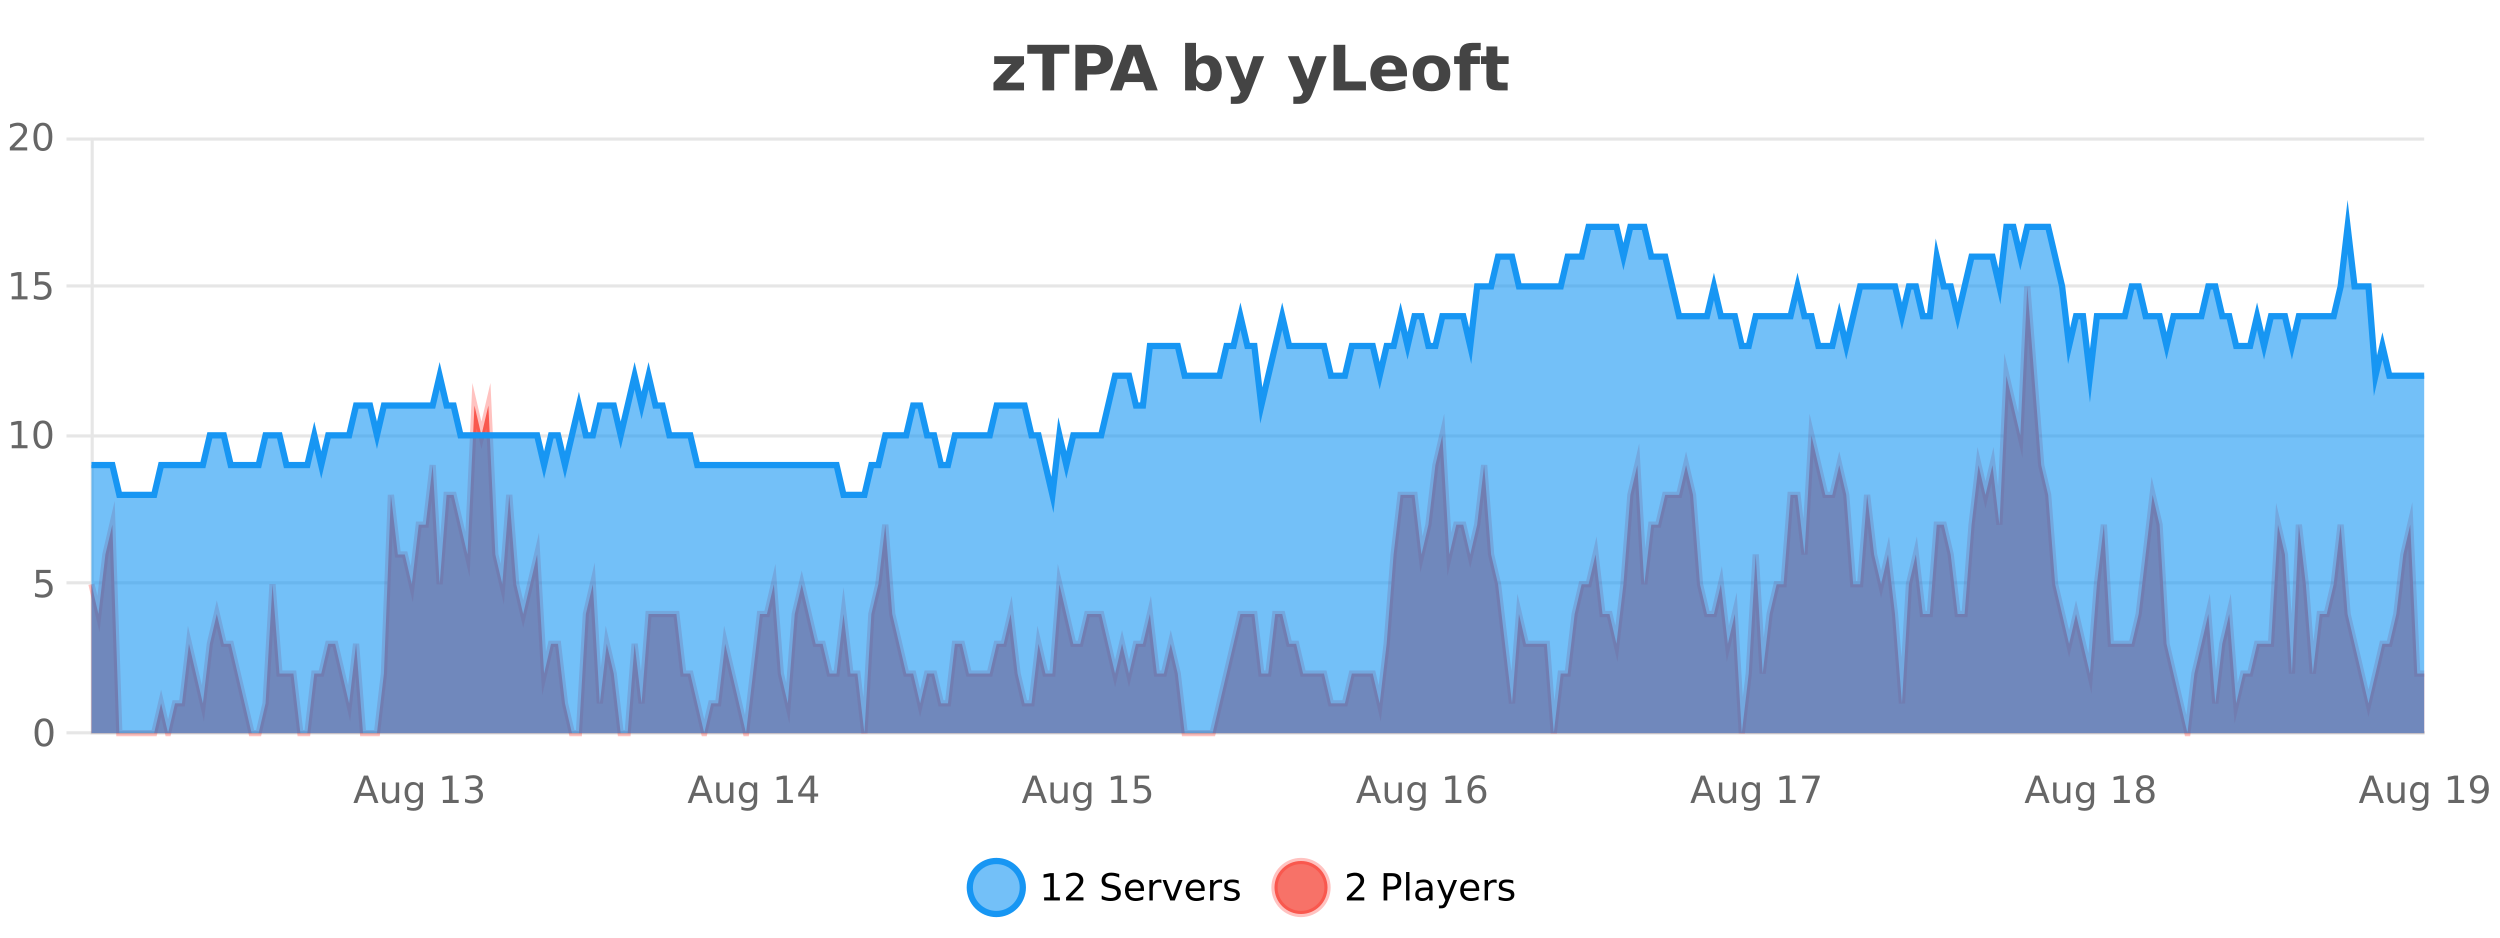 <?xml version="1.0" encoding="UTF-8"?>
<svg xmlns="http://www.w3.org/2000/svg" xmlns:xlink="http://www.w3.org/1999/xlink" width="800pt" height="300pt" viewBox="0 0 800 300" version="1.1">
<defs>
<clipPath id="clip1">
  <path d="M 282 263 L 356 263 L 356 300 L 282 300 Z M 282 263 "/>
</clipPath>
<clipPath id="clip2">
  <path d="M 379 263 L 454 263 L 454 300 L 379 300 Z M 379 263 "/>
</clipPath>
<clipPath id="clip3">
  <path d="M 29.27 91 L 775.742 91 L 775.742 234.602 L 29.27 234.602 Z M 29.27 91 "/>
</clipPath>
<clipPath id="clip4">
  <path d="M 28.27 63 L 776.742 63 L 776.742 235.602 L 28.27 235.602 Z M 28.27 63 "/>
</clipPath>
<clipPath id="clip5">
  <path d="M 29.27 72 L 775.742 72 L 775.742 234.602 L 29.27 234.602 Z M 29.27 72 "/>
</clipPath>
<clipPath id="clip6">
  <path d="M 28.27 44 L 776.742 44 L 776.742 187 L 28.27 187 Z M 28.27 44 "/>
</clipPath>
</defs>
<g id="surface5932246">
<rect x="0" y="0" width="800" height="300" style="fill:rgb(100%,100%,100%);fill-opacity:1;stroke:none;"/>
<path style="fill:none;stroke-width:1;stroke-linecap:butt;stroke-linejoin:miter;stroke:rgb(0%,0%,0%);stroke-opacity:0.098;stroke-miterlimit:10;" d="M 30 234.5 L 775.742 234.5 "/>
<path style="fill:none;stroke-width:1;stroke-linecap:butt;stroke-linejoin:miter;stroke:rgb(0%,0%,0%);stroke-opacity:0.098;stroke-miterlimit:10;" d="M 21.27 234.5 L 29 234.5 "/>
<path style="fill:none;stroke-width:1;stroke-linecap:butt;stroke-linejoin:miter;stroke:rgb(0%,0%,0%);stroke-opacity:0.098;stroke-miterlimit:10;" d="M 30 186.5 L 775.742 186.5 "/>
<path style="fill:none;stroke-width:1;stroke-linecap:butt;stroke-linejoin:miter;stroke:rgb(0%,0%,0%);stroke-opacity:0.098;stroke-miterlimit:10;" d="M 21.27 186.5 L 29 186.5 "/>
<path style="fill:none;stroke-width:1;stroke-linecap:butt;stroke-linejoin:miter;stroke:rgb(0%,0%,0%);stroke-opacity:0.098;stroke-miterlimit:10;" d="M 30 139.5 L 775.742 139.5 "/>
<path style="fill:none;stroke-width:1;stroke-linecap:butt;stroke-linejoin:miter;stroke:rgb(0%,0%,0%);stroke-opacity:0.098;stroke-miterlimit:10;" d="M 21.27 139.5 L 29 139.5 "/>
<path style="fill:none;stroke-width:1;stroke-linecap:butt;stroke-linejoin:miter;stroke:rgb(0%,0%,0%);stroke-opacity:0.098;stroke-miterlimit:10;" d="M 30 91.5 L 775.742 91.5 "/>
<path style="fill:none;stroke-width:1;stroke-linecap:butt;stroke-linejoin:miter;stroke:rgb(0%,0%,0%);stroke-opacity:0.098;stroke-miterlimit:10;" d="M 21.27 91.5 L 29 91.5 "/>
<path style="fill:none;stroke-width:1;stroke-linecap:butt;stroke-linejoin:miter;stroke:rgb(0%,0%,0%);stroke-opacity:0.098;stroke-miterlimit:10;" d="M 30 44.5 L 775.742 44.5 "/>
<path style="fill:none;stroke-width:1;stroke-linecap:butt;stroke-linejoin:miter;stroke:rgb(0%,0%,0%);stroke-opacity:0.098;stroke-miterlimit:10;" d="M 21.27 44.5 L 29 44.5 "/>
<path style=" stroke:none;fill-rule:nonzero;fill:rgb(9.02%,58.824%,95.294%);fill-opacity:0.6;" d="M 327.305 284 C 327.305 288.688 323.508 292.484 318.82 292.484 C 314.133 292.484 310.336 288.688 310.336 284 C 310.336 279.312 314.133 275.516 318.82 275.516 C 323.508 275.516 327.305 279.312 327.305 284 Z M 327.305 284 "/>
<g clip-path="url(#clip1)" clip-rule="nonzero">
<path style="fill:none;stroke-width:2;stroke-linecap:butt;stroke-linejoin:miter;stroke:rgb(9.02%,58.824%,95.294%);stroke-opacity:1;stroke-miterlimit:10;" d="M 327.305 284 C 327.305 288.688 323.508 292.484 318.82 292.484 C 314.133 292.484 310.336 288.688 310.336 284 C 310.336 279.312 314.133 275.516 318.82 275.516 C 323.508 275.516 327.305 279.312 327.305 284 Z M 327.305 284 "/>
</g>
<path style=" stroke:none;fill-rule:nonzero;fill:rgb(0%,0%,0%);fill-opacity:1;" d="M 334.117 287.156 L 336.055 287.156 L 336.055 280.484 L 333.945 280.906 L 333.945 279.828 L 336.039 279.406 L 337.227 279.406 L 337.227 287.156 L 339.164 287.156 L 339.164 288.156 L 334.117 288.156 Z M 342.566 287.156 L 346.707 287.156 L 346.707 288.156 L 341.145 288.156 L 341.145 287.156 C 341.59 286.699 342.199 286.078 342.973 285.297 C 343.754 284.508 344.242 283.996 344.441 283.766 C 344.824 283.352 345.09 282.996 345.238 282.703 C 345.395 282.402 345.473 282.109 345.473 281.828 C 345.473 281.359 345.305 280.98 344.973 280.688 C 344.648 280.398 344.227 280.25 343.707 280.25 C 343.332 280.25 342.934 280.312 342.52 280.438 C 342.113 280.562 341.676 280.762 341.207 281.031 L 341.207 279.828 C 341.684 279.641 342.129 279.5 342.535 279.406 C 342.949 279.305 343.332 279.25 343.676 279.25 C 344.582 279.25 345.305 279.48 345.848 279.938 C 346.387 280.387 346.66 280.992 346.66 281.75 C 346.66 282.105 346.59 282.445 346.457 282.766 C 346.32 283.09 346.074 283.469 345.723 283.906 C 345.617 284.023 345.305 284.352 344.785 284.891 C 344.262 285.434 343.523 286.188 342.566 287.156 Z M 358.141 279.688 L 358.141 280.844 C 357.691 280.637 357.266 280.48 356.859 280.375 C 356.461 280.262 356.082 280.203 355.719 280.203 C 355.07 280.203 354.57 280.328 354.219 280.578 C 353.875 280.828 353.703 281.188 353.703 281.656 C 353.703 282.043 353.816 282.336 354.047 282.531 C 354.273 282.73 354.719 282.887 355.375 283 L 356.078 283.156 C 356.961 283.324 357.613 283.621 358.031 284.047 C 358.457 284.465 358.672 285.027 358.672 285.734 C 358.672 286.59 358.383 287.234 357.812 287.672 C 357.25 288.109 356.414 288.328 355.312 288.328 C 354.906 288.328 354.469 288.281 354 288.188 C 353.531 288.094 353.047 287.953 352.547 287.766 L 352.547 286.547 C 353.023 286.82 353.492 287.023 353.953 287.156 C 354.422 287.293 354.875 287.359 355.312 287.359 C 355.988 287.359 356.508 287.23 356.875 286.969 C 357.25 286.699 357.438 286.32 357.438 285.828 C 357.438 285.402 357.301 285.07 357.031 284.828 C 356.77 284.578 356.336 284.398 355.734 284.281 L 355.016 284.141 C 354.129 283.965 353.488 283.688 353.094 283.312 C 352.707 282.938 352.516 282.418 352.516 281.75 C 352.516 280.969 352.785 280.359 353.328 279.922 C 353.867 279.477 354.617 279.25 355.578 279.25 C 355.992 279.25 356.41 279.289 356.828 279.359 C 357.254 279.434 357.691 279.543 358.141 279.688 Z M 366.086 284.609 L 366.086 285.125 L 361.117 285.125 C 361.168 285.875 361.391 286.445 361.789 286.828 C 362.195 287.215 362.75 287.406 363.461 287.406 C 363.875 287.406 364.277 287.359 364.664 287.266 C 365.059 287.164 365.449 287.008 365.836 286.797 L 365.836 287.828 C 365.438 287.984 365.039 288.105 364.633 288.188 C 364.227 288.281 363.812 288.328 363.398 288.328 C 362.355 288.328 361.527 288.027 360.914 287.422 C 360.297 286.809 359.992 285.98 359.992 284.938 C 359.992 283.867 360.281 283.016 360.867 282.391 C 361.449 281.758 362.23 281.438 363.211 281.438 C 364.094 281.438 364.793 281.727 365.305 282.297 C 365.824 282.859 366.086 283.633 366.086 284.609 Z M 365.008 284.281 C 364.996 283.699 364.828 283.23 364.508 282.875 C 364.184 282.523 363.758 282.344 363.227 282.344 C 362.621 282.344 362.137 282.516 361.773 282.859 C 361.418 283.203 361.215 283.684 361.164 284.297 Z M 371.656 282.594 C 371.531 282.531 371.395 282.484 371.25 282.453 C 371.113 282.414 370.957 282.391 370.781 282.391 C 370.176 282.391 369.707 282.59 369.375 282.984 C 369.051 283.383 368.891 283.953 368.891 284.703 L 368.891 288.156 L 367.812 288.156 L 367.812 281.594 L 368.891 281.594 L 368.891 282.609 C 369.117 282.215 369.414 281.922 369.781 281.734 C 370.145 281.539 370.586 281.438 371.109 281.438 C 371.18 281.438 371.258 281.445 371.344 281.453 C 371.438 281.465 371.535 281.48 371.641 281.5 Z M 372.012 281.594 L 373.152 281.594 L 375.199 287.094 L 377.262 281.594 L 378.402 281.594 L 375.934 288.156 L 374.465 288.156 Z M 385.504 284.609 L 385.504 285.125 L 380.535 285.125 C 380.586 285.875 380.809 286.445 381.207 286.828 C 381.613 287.215 382.168 287.406 382.879 287.406 C 383.293 287.406 383.695 287.359 384.082 287.266 C 384.477 287.164 384.867 287.008 385.254 286.797 L 385.254 287.828 C 384.855 287.984 384.457 288.105 384.051 288.188 C 383.645 288.281 383.23 288.328 382.816 288.328 C 381.773 288.328 380.945 288.027 380.332 287.422 C 379.715 286.809 379.41 285.98 379.41 284.938 C 379.41 283.867 379.699 283.016 380.285 282.391 C 380.867 281.758 381.648 281.438 382.629 281.438 C 383.512 281.438 384.211 281.727 384.723 282.297 C 385.242 282.859 385.504 283.633 385.504 284.609 Z M 384.426 284.281 C 384.414 283.699 384.246 283.23 383.926 282.875 C 383.602 282.523 383.176 282.344 382.645 282.344 C 382.039 282.344 381.555 282.516 381.191 282.859 C 380.836 283.203 380.633 283.684 380.582 284.297 Z M 391.074 282.594 C 390.949 282.531 390.812 282.484 390.668 282.453 C 390.531 282.414 390.375 282.391 390.199 282.391 C 389.594 282.391 389.125 282.59 388.793 282.984 C 388.469 283.383 388.309 283.953 388.309 284.703 L 388.309 288.156 L 387.23 288.156 L 387.23 281.594 L 388.309 281.594 L 388.309 282.609 C 388.535 282.215 388.832 281.922 389.199 281.734 C 389.562 281.539 390.004 281.438 390.527 281.438 C 390.598 281.438 390.676 281.445 390.762 281.453 C 390.855 281.465 390.953 281.48 391.059 281.5 Z M 396.383 281.781 L 396.383 282.812 C 396.078 282.656 395.762 282.543 395.43 282.469 C 395.105 282.387 394.766 282.344 394.414 282.344 C 393.883 282.344 393.48 282.43 393.211 282.594 C 392.938 282.75 392.805 282.996 392.805 283.328 C 392.805 283.578 392.898 283.777 393.086 283.922 C 393.281 284.059 393.672 284.188 394.258 284.312 L 394.617 284.406 C 395.387 284.562 395.934 284.793 396.258 285.094 C 396.578 285.398 396.742 285.812 396.742 286.344 C 396.742 286.961 396.496 287.445 396.008 287.797 C 395.527 288.152 394.867 288.328 394.023 288.328 C 393.668 288.328 393.297 288.289 392.914 288.219 C 392.539 288.156 392.141 288.059 391.727 287.922 L 391.727 286.797 C 392.121 287.008 392.512 287.164 392.898 287.266 C 393.281 287.371 393.668 287.422 394.055 287.422 C 394.555 287.422 394.938 287.34 395.211 287.172 C 395.492 286.996 395.633 286.746 395.633 286.422 C 395.633 286.133 395.531 285.906 395.336 285.75 C 395.137 285.594 394.703 285.445 394.039 285.297 L 393.664 285.219 C 392.996 285.074 392.512 284.855 392.211 284.562 C 391.918 284.273 391.773 283.875 391.773 283.375 C 391.773 282.75 391.992 282.273 392.43 281.938 C 392.867 281.605 393.484 281.438 394.289 281.438 C 394.684 281.438 395.059 281.469 395.414 281.531 C 395.766 281.586 396.09 281.668 396.383 281.781 Z M 328.82 277.016 "/>
<path style=" stroke:none;fill-rule:nonzero;fill:rgb(96.863%,44.706%,40.784%);fill-opacity:1;" d="M 424.809 284 C 424.809 288.688 421.008 292.484 416.32 292.484 C 411.637 292.484 407.836 288.688 407.836 284 C 407.836 279.312 411.637 275.516 416.32 275.516 C 421.008 275.516 424.809 279.312 424.809 284 Z M 424.809 284 "/>
<g clip-path="url(#clip2)" clip-rule="nonzero">
<path style="fill:none;stroke-width:2;stroke-linecap:butt;stroke-linejoin:miter;stroke:rgb(100%,4.706%,0%);stroke-opacity:0.247;stroke-miterlimit:10;" d="M 424.809 284 C 424.809 288.688 421.008 292.484 416.32 292.484 C 411.637 292.484 407.836 288.688 407.836 284 C 407.836 279.312 411.637 275.516 416.32 275.516 C 421.008 275.516 424.809 279.312 424.809 284 Z M 424.809 284 "/>
</g>
<path style=" stroke:none;fill-rule:nonzero;fill:rgb(0%,0%,0%);fill-opacity:1;" d="M 432.43 287.156 L 436.57 287.156 L 436.57 288.156 L 431.008 288.156 L 431.008 287.156 C 431.453 286.699 432.062 286.078 432.836 285.297 C 433.617 284.508 434.105 283.996 434.305 283.766 C 434.688 283.352 434.953 282.996 435.102 282.703 C 435.258 282.402 435.336 282.109 435.336 281.828 C 435.336 281.359 435.168 280.98 434.836 280.688 C 434.512 280.398 434.09 280.25 433.57 280.25 C 433.195 280.25 432.797 280.312 432.383 280.438 C 431.977 280.562 431.539 280.762 431.07 281.031 L 431.07 279.828 C 431.547 279.641 431.992 279.5 432.398 279.406 C 432.812 279.305 433.195 279.25 433.539 279.25 C 434.445 279.25 435.168 279.48 435.711 279.938 C 436.25 280.387 436.523 280.992 436.523 281.75 C 436.523 282.105 436.453 282.445 436.32 282.766 C 436.184 283.09 435.938 283.469 435.586 283.906 C 435.48 284.023 435.168 284.352 434.648 284.891 C 434.125 285.434 433.387 286.188 432.43 287.156 Z M 443.945 280.375 L 443.945 283.672 L 445.43 283.672 C 445.98 283.672 446.406 283.531 446.711 283.25 C 447.012 282.961 447.164 282.547 447.164 282.016 C 447.164 281.496 447.012 281.094 446.711 280.812 C 446.406 280.523 445.98 280.375 445.43 280.375 Z M 442.758 279.406 L 445.43 279.406 C 446.418 279.406 447.164 279.633 447.664 280.078 C 448.164 280.516 448.414 281.164 448.414 282.016 C 448.414 282.883 448.164 283.539 447.664 283.984 C 447.164 284.422 446.418 284.641 445.43 284.641 L 443.945 284.641 L 443.945 288.156 L 442.758 288.156 Z M 449.945 279.031 L 451.023 279.031 L 451.023 288.156 L 449.945 288.156 Z M 456.266 284.859 C 455.398 284.859 454.797 284.961 454.453 285.156 C 454.117 285.355 453.953 285.695 453.953 286.172 C 453.953 286.559 454.078 286.867 454.328 287.094 C 454.586 287.312 454.93 287.422 455.359 287.422 C 455.961 287.422 456.441 287.215 456.797 286.797 C 457.16 286.371 457.344 285.805 457.344 285.094 L 457.344 284.859 Z M 458.422 284.406 L 458.422 288.156 L 457.344 288.156 L 457.344 287.156 C 457.094 287.555 456.785 287.852 456.422 288.047 C 456.055 288.234 455.609 288.328 455.078 288.328 C 454.398 288.328 453.863 288.141 453.469 287.766 C 453.07 287.383 452.875 286.875 452.875 286.25 C 452.875 285.512 453.117 284.953 453.609 284.578 C 454.109 284.203 454.848 284.016 455.828 284.016 L 457.344 284.016 L 457.344 283.906 C 457.344 283.406 457.176 283.023 456.844 282.75 C 456.52 282.48 456.066 282.344 455.484 282.344 C 455.109 282.344 454.738 282.391 454.375 282.484 C 454.02 282.578 453.68 282.715 453.359 282.891 L 453.359 281.891 C 453.754 281.734 454.133 281.621 454.5 281.547 C 454.875 281.477 455.238 281.438 455.594 281.438 C 456.539 281.438 457.25 281.684 457.719 282.172 C 458.188 282.664 458.422 283.406 458.422 284.406 Z M 463.367 288.766 C 463.062 289.547 462.766 290.055 462.477 290.297 C 462.184 290.535 461.797 290.656 461.32 290.656 L 460.461 290.656 L 460.461 289.75 L 461.086 289.75 C 461.387 289.75 461.617 289.676 461.773 289.531 C 461.938 289.395 462.121 289.066 462.32 288.547 L 462.523 288.047 L 459.867 281.594 L 461.008 281.594 L 463.055 286.719 L 465.117 281.594 L 466.258 281.594 Z M 473.359 284.609 L 473.359 285.125 L 468.391 285.125 C 468.441 285.875 468.664 286.445 469.062 286.828 C 469.469 287.215 470.023 287.406 470.734 287.406 C 471.148 287.406 471.551 287.359 471.938 287.266 C 472.332 287.164 472.723 287.008 473.109 286.797 L 473.109 287.828 C 472.711 287.984 472.312 288.105 471.906 288.188 C 471.5 288.281 471.086 288.328 470.672 288.328 C 469.629 288.328 468.801 288.027 468.188 287.422 C 467.57 286.809 467.266 285.98 467.266 284.938 C 467.266 283.867 467.555 283.016 468.141 282.391 C 468.723 281.758 469.504 281.438 470.484 281.438 C 471.367 281.438 472.066 281.727 472.578 282.297 C 473.098 282.859 473.359 283.633 473.359 284.609 Z M 472.281 284.281 C 472.27 283.699 472.102 283.23 471.781 282.875 C 471.457 282.523 471.031 282.344 470.5 282.344 C 469.895 282.344 469.41 282.516 469.047 282.859 C 468.691 283.203 468.488 283.684 468.438 284.297 Z M 478.93 282.594 C 478.805 282.531 478.668 282.484 478.523 282.453 C 478.387 282.414 478.23 282.391 478.055 282.391 C 477.449 282.391 476.98 282.59 476.648 282.984 C 476.324 283.383 476.164 283.953 476.164 284.703 L 476.164 288.156 L 475.086 288.156 L 475.086 281.594 L 476.164 281.594 L 476.164 282.609 C 476.391 282.215 476.688 281.922 477.055 281.734 C 477.418 281.539 477.859 281.438 478.383 281.438 C 478.453 281.438 478.531 281.445 478.617 281.453 C 478.711 281.465 478.809 281.48 478.914 281.5 Z M 484.238 281.781 L 484.238 282.812 C 483.934 282.656 483.617 282.543 483.285 282.469 C 482.961 282.387 482.621 282.344 482.27 282.344 C 481.738 282.344 481.336 282.43 481.066 282.594 C 480.793 282.75 480.66 282.996 480.66 283.328 C 480.66 283.578 480.754 283.777 480.941 283.922 C 481.137 284.059 481.527 284.188 482.113 284.312 L 482.473 284.406 C 483.242 284.562 483.789 284.793 484.113 285.094 C 484.434 285.398 484.598 285.812 484.598 286.344 C 484.598 286.961 484.352 287.445 483.863 287.797 C 483.383 288.152 482.723 288.328 481.879 288.328 C 481.523 288.328 481.152 288.289 480.77 288.219 C 480.395 288.156 479.996 288.059 479.582 287.922 L 479.582 286.797 C 479.977 287.008 480.367 287.164 480.754 287.266 C 481.137 287.371 481.523 287.422 481.91 287.422 C 482.41 287.422 482.793 287.34 483.066 287.172 C 483.348 286.996 483.488 286.746 483.488 286.422 C 483.488 286.133 483.387 285.906 483.191 285.75 C 482.992 285.594 482.559 285.445 481.895 285.297 L 481.52 285.219 C 480.852 285.074 480.367 284.855 480.066 284.562 C 479.773 284.273 479.629 283.875 479.629 283.375 C 479.629 282.75 479.848 282.273 480.285 281.938 C 480.723 281.605 481.34 281.438 482.145 281.438 C 482.539 281.438 482.914 281.469 483.27 281.531 C 483.621 281.586 483.945 281.668 484.238 281.781 Z M 426.32 277.016 "/>
<path style=" stroke:none;fill-rule:nonzero;fill:rgb(26.667%,26.667%,26.667%);fill-opacity:1;" d="M 318.141 17.984 L 327.688 17.984 L 327.688 20.422 L 321.922 26.422 L 327.688 26.422 L 327.688 28.922 L 317.906 28.922 L 317.906 26.484 L 323.656 20.484 L 318.141 20.484 Z M 328.734 14.344 L 342.172 14.344 L 342.172 17.188 L 337.344 17.188 L 337.344 28.922 L 333.578 28.922 L 333.578 17.188 L 328.734 17.188 Z M 344.125 14.344 L 350.359 14.344 C 352.211 14.344 353.633 14.758 354.625 15.578 C 355.625 16.402 356.125 17.574 356.125 19.094 C 356.125 20.625 355.625 21.805 354.625 22.625 C 353.633 23.449 352.211 23.859 350.359 23.859 L 347.875 23.859 L 347.875 28.922 L 344.125 28.922 Z M 347.875 17.062 L 347.875 21.141 L 349.953 21.141 C 350.68 21.141 351.242 20.965 351.641 20.609 C 352.047 20.258 352.25 19.75 352.25 19.094 C 352.25 18.449 352.047 17.949 351.641 17.594 C 351.242 17.242 350.68 17.062 349.953 17.062 Z M 365.793 26.266 L 359.918 26.266 L 358.98 28.922 L 355.199 28.922 L 360.605 14.344 L 365.09 14.344 L 370.48 28.922 L 366.715 28.922 Z M 360.855 23.562 L 364.84 23.562 L 362.855 17.766 Z M 385.047 26.672 C 385.797 26.672 386.367 26.402 386.766 25.859 C 387.16 25.309 387.359 24.512 387.359 23.469 C 387.359 22.43 387.16 21.637 386.766 21.094 C 386.367 20.543 385.797 20.266 385.047 20.266 C 384.297 20.266 383.719 20.543 383.312 21.094 C 382.914 21.637 382.719 22.43 382.719 23.469 C 382.719 24.5 382.914 25.293 383.312 25.844 C 383.719 26.398 384.297 26.672 385.047 26.672 Z M 382.719 19.578 C 383.207 18.945 383.742 18.477 384.328 18.172 C 384.91 17.871 385.582 17.719 386.344 17.719 C 387.695 17.719 388.805 18.258 389.672 19.328 C 390.535 20.402 390.969 21.781 390.969 23.469 C 390.969 25.148 390.535 26.523 389.672 27.594 C 388.805 28.668 387.695 29.203 386.344 29.203 C 385.582 29.203 384.91 29.051 384.328 28.75 C 383.742 28.449 383.207 27.98 382.719 27.344 L 382.719 28.922 L 379.234 28.922 L 379.234 13.719 L 382.719 13.719 Z M 392.113 17.984 L 395.598 17.984 L 398.551 25.406 L 401.051 17.984 L 404.535 17.984 L 399.941 29.953 C 399.48 31.172 398.941 32.02 398.316 32.5 C 397.699 32.988 396.895 33.234 395.895 33.234 L 393.863 33.234 L 393.863 30.938 L 394.957 30.938 C 395.551 30.938 395.98 30.844 396.254 30.656 C 396.523 30.469 396.73 30.129 396.879 29.641 L 396.988 29.344 Z M 412.113 17.984 L 415.598 17.984 L 418.551 25.406 L 421.051 17.984 L 424.535 17.984 L 419.941 29.953 C 419.48 31.172 418.941 32.02 418.316 32.5 C 417.699 32.988 416.895 33.234 415.895 33.234 L 413.863 33.234 L 413.863 30.938 L 414.957 30.938 C 415.551 30.938 415.98 30.844 416.254 30.656 C 416.523 30.469 416.73 30.129 416.879 29.641 L 416.988 29.344 Z M 426.742 14.344 L 430.492 14.344 L 430.492 26.078 L 437.102 26.078 L 437.102 28.922 L 426.742 28.922 Z M 450.238 23.422 L 450.238 24.422 L 442.066 24.422 C 442.148 25.246 442.445 25.859 442.957 26.266 C 443.465 26.672 444.176 26.875 445.082 26.875 C 445.82 26.875 446.574 26.766 447.348 26.547 C 448.117 26.328 448.91 26 449.723 25.562 L 449.723 28.25 C 448.898 28.562 448.07 28.797 447.238 28.953 C 446.414 29.117 445.59 29.203 444.77 29.203 C 442.789 29.203 441.246 28.703 440.145 27.703 C 439.051 26.695 438.504 25.281 438.504 23.469 C 438.504 21.68 439.039 20.273 440.113 19.25 C 441.195 18.23 442.68 17.719 444.566 17.719 C 446.285 17.719 447.66 18.242 448.691 19.281 C 449.723 20.312 450.238 21.695 450.238 23.422 Z M 446.645 22.266 C 446.645 21.602 446.449 21.062 446.066 20.656 C 445.68 20.25 445.176 20.047 444.551 20.047 C 443.871 20.047 443.32 20.242 442.895 20.625 C 442.477 21 442.215 21.547 442.113 22.266 Z M 458.102 20.219 C 457.32 20.219 456.727 20.5 456.32 21.062 C 455.914 21.617 455.711 22.418 455.711 23.469 C 455.711 24.512 455.914 25.312 456.32 25.875 C 456.727 26.43 457.32 26.703 458.102 26.703 C 458.859 26.703 459.438 26.43 459.836 25.875 C 460.242 25.312 460.445 24.512 460.445 23.469 C 460.445 22.418 460.242 21.617 459.836 21.062 C 459.438 20.5 458.859 20.219 458.102 20.219 Z M 458.102 17.719 C 459.977 17.719 461.438 18.23 462.492 19.25 C 463.555 20.262 464.086 21.668 464.086 23.469 C 464.086 25.262 463.555 26.668 462.492 27.688 C 461.438 28.699 459.977 29.203 458.102 29.203 C 456.203 29.203 454.727 28.699 453.664 27.688 C 452.602 26.668 452.07 25.262 452.07 23.469 C 452.07 21.668 452.602 20.262 453.664 19.25 C 454.727 18.23 456.203 17.719 458.102 17.719 Z M 473.824 13.719 L 473.824 16.016 L 471.887 16.016 C 471.395 16.016 471.051 16.109 470.855 16.297 C 470.656 16.477 470.559 16.781 470.559 17.219 L 470.559 17.984 L 473.559 17.984 L 473.559 20.484 L 470.559 20.484 L 470.559 28.922 L 467.074 28.922 L 467.074 20.484 L 465.324 20.484 L 465.324 17.984 L 467.074 17.984 L 467.074 17.219 C 467.074 16.031 467.402 15.152 468.059 14.578 C 468.723 14.008 469.754 13.719 471.152 13.719 Z M 479.148 14.875 L 479.148 17.984 L 482.758 17.984 L 482.758 20.484 L 479.148 20.484 L 479.148 25.125 C 479.148 25.637 479.246 25.98 479.445 26.156 C 479.652 26.336 480.055 26.422 480.648 26.422 L 482.445 26.422 L 482.445 28.922 L 479.445 28.922 C 478.07 28.922 477.09 28.637 476.508 28.062 C 475.934 27.48 475.648 26.5 475.648 25.125 L 475.648 20.484 L 473.914 20.484 L 473.914 17.984 L 475.648 17.984 L 475.648 14.875 Z M 317 10.359 "/>
<path style="fill:none;stroke-width:1;stroke-linecap:butt;stroke-linejoin:miter;stroke:rgb(0%,0%,0%);stroke-opacity:0.098;stroke-miterlimit:10;" d="M 29 234.5 L 776 234.5 "/>
<path style=" stroke:none;fill-rule:nonzero;fill:rgb(40%,40%,40%);fill-opacity:1;" d="M 117.109 249.375 L 115.5 253.719 L 118.719 253.719 Z M 116.438 248.203 L 117.781 248.203 L 121.109 256.953 L 119.875 256.953 L 119.078 254.703 L 115.141 254.703 L 114.344 256.953 L 113.094 256.953 Z M 122.227 254.359 L 122.227 250.391 L 123.305 250.391 L 123.305 254.328 C 123.305 254.945 123.422 255.406 123.664 255.719 C 123.914 256.031 124.277 256.188 124.758 256.188 C 125.34 256.188 125.797 256.008 126.133 255.641 C 126.477 255.266 126.648 254.758 126.648 254.109 L 126.648 250.391 L 127.727 250.391 L 127.727 256.953 L 126.648 256.953 L 126.648 255.938 C 126.387 256.344 126.086 256.648 125.742 256.844 C 125.398 257.031 124.996 257.125 124.539 257.125 C 123.777 257.125 123.199 256.891 122.805 256.422 C 122.418 255.953 122.227 255.266 122.227 254.359 Z M 124.945 250.234 Z M 134.266 253.594 C 134.266 252.812 134.102 252.211 133.781 251.781 C 133.457 251.355 133.004 251.141 132.422 251.141 C 131.848 251.141 131.398 251.355 131.078 251.781 C 130.754 252.211 130.594 252.812 130.594 253.594 C 130.594 254.375 130.754 254.98 131.078 255.406 C 131.398 255.836 131.848 256.047 132.422 256.047 C 133.004 256.047 133.457 255.836 133.781 255.406 C 134.102 254.98 134.266 254.375 134.266 253.594 Z M 135.344 256.141 C 135.344 257.254 135.094 258.082 134.594 258.625 C 134.102 259.176 133.344 259.453 132.312 259.453 C 131.938 259.453 131.578 259.422 131.234 259.359 C 130.898 259.305 130.578 259.223 130.266 259.109 L 130.266 258.062 C 130.578 258.227 130.891 258.352 131.203 258.438 C 131.516 258.52 131.828 258.562 132.141 258.562 C 132.848 258.562 133.379 258.375 133.734 258 C 134.086 257.633 134.266 257.078 134.266 256.328 L 134.266 255.797 C 134.035 256.184 133.75 256.477 133.406 256.672 C 133.062 256.859 132.645 256.953 132.156 256.953 C 131.352 256.953 130.703 256.648 130.203 256.031 C 129.711 255.418 129.469 254.605 129.469 253.594 C 129.469 252.586 129.711 251.773 130.203 251.156 C 130.703 250.543 131.352 250.234 132.156 250.234 C 132.645 250.234 133.062 250.336 133.406 250.531 C 133.75 250.719 134.035 251.008 134.266 251.391 L 134.266 250.391 L 135.344 250.391 Z M 141.73 255.953 L 143.668 255.953 L 143.668 249.281 L 141.559 249.703 L 141.559 248.625 L 143.652 248.203 L 144.84 248.203 L 144.84 255.953 L 146.777 255.953 L 146.777 256.953 L 141.73 256.953 Z M 152.758 252.234 C 153.32 252.359 153.758 252.617 154.07 253 C 154.391 253.375 154.555 253.844 154.555 254.406 C 154.555 255.273 154.258 255.945 153.664 256.422 C 153.07 256.891 152.227 257.125 151.133 257.125 C 150.766 257.125 150.387 257.086 149.992 257.016 C 149.605 256.945 149.211 256.836 148.805 256.688 L 148.805 255.547 C 149.125 255.734 149.48 255.883 149.867 255.984 C 150.262 256.078 150.672 256.125 151.102 256.125 C 151.84 256.125 152.402 255.98 152.789 255.688 C 153.184 255.398 153.383 254.969 153.383 254.406 C 153.383 253.898 153.199 253.496 152.836 253.203 C 152.469 252.914 151.969 252.766 151.336 252.766 L 150.305 252.766 L 150.305 251.797 L 151.383 251.797 C 151.953 251.797 152.398 251.684 152.711 251.453 C 153.023 251.215 153.18 250.875 153.18 250.438 C 153.18 249.992 153.016 249.648 152.695 249.406 C 152.383 249.168 151.93 249.047 151.336 249.047 C 151 249.047 150.648 249.086 150.273 249.156 C 149.906 249.219 149.5 249.324 149.055 249.469 L 149.055 248.422 C 149.512 248.297 149.934 248.203 150.32 248.141 C 150.715 248.078 151.086 248.047 151.43 248.047 C 152.336 248.047 153.047 248.25 153.57 248.656 C 154.09 249.062 154.352 249.617 154.352 250.312 C 154.352 250.805 154.211 251.215 153.93 251.547 C 153.656 251.883 153.266 252.109 152.758 252.234 Z M 113 245.816 "/>
<path style=" stroke:none;fill-rule:nonzero;fill:rgb(40%,40%,40%);fill-opacity:1;" d="M 224.066 249.375 L 222.457 253.719 L 225.676 253.719 Z M 223.395 248.203 L 224.738 248.203 L 228.066 256.953 L 226.832 256.953 L 226.035 254.703 L 222.098 254.703 L 221.301 256.953 L 220.051 256.953 Z M 229.18 254.359 L 229.18 250.391 L 230.258 250.391 L 230.258 254.328 C 230.258 254.945 230.375 255.406 230.617 255.719 C 230.867 256.031 231.23 256.188 231.711 256.188 C 232.293 256.188 232.75 256.008 233.086 255.641 C 233.43 255.266 233.602 254.758 233.602 254.109 L 233.602 250.391 L 234.68 250.391 L 234.68 256.953 L 233.602 256.953 L 233.602 255.938 C 233.34 256.344 233.039 256.648 232.695 256.844 C 232.352 257.031 231.949 257.125 231.492 257.125 C 230.73 257.125 230.152 256.891 229.758 256.422 C 229.371 255.953 229.18 255.266 229.18 254.359 Z M 231.898 250.234 Z M 241.227 253.594 C 241.227 252.812 241.062 252.211 240.742 251.781 C 240.418 251.355 239.965 251.141 239.383 251.141 C 238.809 251.141 238.359 251.355 238.039 251.781 C 237.715 252.211 237.555 252.812 237.555 253.594 C 237.555 254.375 237.715 254.98 238.039 255.406 C 238.359 255.836 238.809 256.047 239.383 256.047 C 239.965 256.047 240.418 255.836 240.742 255.406 C 241.062 254.98 241.227 254.375 241.227 253.594 Z M 242.305 256.141 C 242.305 257.254 242.055 258.082 241.555 258.625 C 241.062 259.176 240.305 259.453 239.273 259.453 C 238.898 259.453 238.539 259.422 238.195 259.359 C 237.859 259.305 237.539 259.223 237.227 259.109 L 237.227 258.062 C 237.539 258.227 237.852 258.352 238.164 258.438 C 238.477 258.52 238.789 258.562 239.102 258.562 C 239.809 258.562 240.34 258.375 240.695 258 C 241.047 257.633 241.227 257.078 241.227 256.328 L 241.227 255.797 C 240.996 256.184 240.711 256.477 240.367 256.672 C 240.023 256.859 239.605 256.953 239.117 256.953 C 238.312 256.953 237.664 256.648 237.164 256.031 C 236.672 255.418 236.43 254.605 236.43 253.594 C 236.43 252.586 236.672 251.773 237.164 251.156 C 237.664 250.543 238.312 250.234 239.117 250.234 C 239.605 250.234 240.023 250.336 240.367 250.531 C 240.711 250.719 240.996 251.008 241.227 251.391 L 241.227 250.391 L 242.305 250.391 Z M 248.688 255.953 L 250.625 255.953 L 250.625 249.281 L 248.516 249.703 L 248.516 248.625 L 250.609 248.203 L 251.797 248.203 L 251.797 255.953 L 253.734 255.953 L 253.734 256.953 L 248.688 256.953 Z M 259.367 249.234 L 256.383 253.906 L 259.367 253.906 Z M 259.055 248.203 L 260.555 248.203 L 260.555 253.906 L 261.805 253.906 L 261.805 254.891 L 260.555 254.891 L 260.555 256.953 L 259.367 256.953 L 259.367 254.891 L 255.43 254.891 L 255.43 253.75 Z M 219.957 245.816 "/>
<path style=" stroke:none;fill-rule:nonzero;fill:rgb(40%,40%,40%);fill-opacity:1;" d="M 331.023 249.375 L 329.414 253.719 L 332.633 253.719 Z M 330.352 248.203 L 331.695 248.203 L 335.023 256.953 L 333.789 256.953 L 332.992 254.703 L 329.055 254.703 L 328.258 256.953 L 327.008 256.953 Z M 336.141 254.359 L 336.141 250.391 L 337.219 250.391 L 337.219 254.328 C 337.219 254.945 337.336 255.406 337.578 255.719 C 337.828 256.031 338.191 256.188 338.672 256.188 C 339.254 256.188 339.711 256.008 340.047 255.641 C 340.391 255.266 340.562 254.758 340.562 254.109 L 340.562 250.391 L 341.641 250.391 L 341.641 256.953 L 340.562 256.953 L 340.562 255.938 C 340.301 256.344 340 256.648 339.656 256.844 C 339.312 257.031 338.91 257.125 338.453 257.125 C 337.691 257.125 337.113 256.891 336.719 256.422 C 336.332 255.953 336.141 255.266 336.141 254.359 Z M 338.859 250.234 Z M 348.18 253.594 C 348.18 252.812 348.016 252.211 347.695 251.781 C 347.371 251.355 346.918 251.141 346.336 251.141 C 345.762 251.141 345.312 251.355 344.992 251.781 C 344.668 252.211 344.508 252.812 344.508 253.594 C 344.508 254.375 344.668 254.98 344.992 255.406 C 345.312 255.836 345.762 256.047 346.336 256.047 C 346.918 256.047 347.371 255.836 347.695 255.406 C 348.016 254.98 348.18 254.375 348.18 253.594 Z M 349.258 256.141 C 349.258 257.254 349.008 258.082 348.508 258.625 C 348.016 259.176 347.258 259.453 346.227 259.453 C 345.852 259.453 345.492 259.422 345.148 259.359 C 344.812 259.305 344.492 259.223 344.18 259.109 L 344.18 258.062 C 344.492 258.227 344.805 258.352 345.117 258.438 C 345.43 258.52 345.742 258.562 346.055 258.562 C 346.762 258.562 347.293 258.375 347.648 258 C 348 257.633 348.18 257.078 348.18 256.328 L 348.18 255.797 C 347.949 256.184 347.664 256.477 347.32 256.672 C 346.977 256.859 346.559 256.953 346.07 256.953 C 345.266 256.953 344.617 256.648 344.117 256.031 C 343.625 255.418 343.383 254.605 343.383 253.594 C 343.383 252.586 343.625 251.773 344.117 251.156 C 344.617 250.543 345.266 250.234 346.07 250.234 C 346.559 250.234 346.977 250.336 347.32 250.531 C 347.664 250.719 347.949 251.008 348.18 251.391 L 348.18 250.391 L 349.258 250.391 Z M 355.645 255.953 L 357.582 255.953 L 357.582 249.281 L 355.473 249.703 L 355.473 248.625 L 357.566 248.203 L 358.754 248.203 L 358.754 255.953 L 360.691 255.953 L 360.691 256.953 L 355.645 256.953 Z M 363.094 248.203 L 367.734 248.203 L 367.734 249.203 L 364.172 249.203 L 364.172 251.344 C 364.348 251.281 364.52 251.242 364.688 251.219 C 364.863 251.188 365.035 251.172 365.203 251.172 C 366.18 251.172 366.957 251.445 367.531 251.984 C 368.102 252.516 368.391 253.234 368.391 254.141 C 368.391 255.09 368.094 255.824 367.5 256.344 C 366.914 256.867 366.094 257.125 365.031 257.125 C 364.656 257.125 364.273 257.094 363.891 257.031 C 363.516 256.969 363.125 256.875 362.719 256.75 L 362.719 255.562 C 363.07 255.75 363.438 255.891 363.812 255.984 C 364.188 256.078 364.582 256.125 365 256.125 C 365.676 256.125 366.211 255.949 366.609 255.594 C 367.004 255.242 367.203 254.758 367.203 254.141 C 367.203 253.539 367.004 253.059 366.609 252.703 C 366.211 252.352 365.676 252.172 365 252.172 C 364.688 252.172 364.367 252.211 364.047 252.281 C 363.734 252.344 363.414 252.449 363.094 252.594 Z M 326.914 245.816 "/>
<path style=" stroke:none;fill-rule:nonzero;fill:rgb(40%,40%,40%);fill-opacity:1;" d="M 437.98 249.375 L 436.371 253.719 L 439.59 253.719 Z M 437.309 248.203 L 438.652 248.203 L 441.98 256.953 L 440.746 256.953 L 439.949 254.703 L 436.012 254.703 L 435.215 256.953 L 433.965 256.953 Z M 443.094 254.359 L 443.094 250.391 L 444.172 250.391 L 444.172 254.328 C 444.172 254.945 444.289 255.406 444.531 255.719 C 444.781 256.031 445.145 256.188 445.625 256.188 C 446.207 256.188 446.664 256.008 447 255.641 C 447.344 255.266 447.516 254.758 447.516 254.109 L 447.516 250.391 L 448.594 250.391 L 448.594 256.953 L 447.516 256.953 L 447.516 255.938 C 447.254 256.344 446.953 256.648 446.609 256.844 C 446.266 257.031 445.863 257.125 445.406 257.125 C 444.645 257.125 444.066 256.891 443.672 256.422 C 443.285 255.953 443.094 255.266 443.094 254.359 Z M 445.812 250.234 Z M 455.141 253.594 C 455.141 252.812 454.977 252.211 454.656 251.781 C 454.332 251.355 453.879 251.141 453.297 251.141 C 452.723 251.141 452.273 251.355 451.953 251.781 C 451.629 252.211 451.469 252.812 451.469 253.594 C 451.469 254.375 451.629 254.98 451.953 255.406 C 452.273 255.836 452.723 256.047 453.297 256.047 C 453.879 256.047 454.332 255.836 454.656 255.406 C 454.977 254.98 455.141 254.375 455.141 253.594 Z M 456.219 256.141 C 456.219 257.254 455.969 258.082 455.469 258.625 C 454.977 259.176 454.219 259.453 453.188 259.453 C 452.812 259.453 452.453 259.422 452.109 259.359 C 451.773 259.305 451.453 259.223 451.141 259.109 L 451.141 258.062 C 451.453 258.227 451.766 258.352 452.078 258.438 C 452.391 258.52 452.703 258.562 453.016 258.562 C 453.723 258.562 454.254 258.375 454.609 258 C 454.961 257.633 455.141 257.078 455.141 256.328 L 455.141 255.797 C 454.91 256.184 454.625 256.477 454.281 256.672 C 453.938 256.859 453.52 256.953 453.031 256.953 C 452.227 256.953 451.578 256.648 451.078 256.031 C 450.586 255.418 450.344 254.605 450.344 253.594 C 450.344 252.586 450.586 251.773 451.078 251.156 C 451.578 250.543 452.227 250.234 453.031 250.234 C 453.52 250.234 453.938 250.336 454.281 250.531 C 454.625 250.719 454.91 251.008 455.141 251.391 L 455.141 250.391 L 456.219 250.391 Z M 462.602 255.953 L 464.539 255.953 L 464.539 249.281 L 462.43 249.703 L 462.43 248.625 L 464.523 248.203 L 465.711 248.203 L 465.711 255.953 L 467.648 255.953 L 467.648 256.953 L 462.602 256.953 Z M 472.719 252.109 C 472.188 252.109 471.766 252.293 471.453 252.656 C 471.141 253.023 470.984 253.516 470.984 254.141 C 470.984 254.777 471.141 255.277 471.453 255.641 C 471.766 256.008 472.188 256.188 472.719 256.188 C 473.25 256.188 473.664 256.008 473.969 255.641 C 474.281 255.277 474.438 254.777 474.438 254.141 C 474.438 253.516 474.281 253.023 473.969 252.656 C 473.664 252.293 473.25 252.109 472.719 252.109 Z M 475.062 248.391 L 475.062 249.469 C 474.758 249.336 474.457 249.23 474.156 249.156 C 473.852 249.086 473.555 249.047 473.266 249.047 C 472.484 249.047 471.883 249.312 471.469 249.844 C 471.062 250.367 470.828 251.156 470.766 252.219 C 470.992 251.887 471.281 251.633 471.625 251.453 C 471.977 251.266 472.363 251.172 472.781 251.172 C 473.656 251.172 474.348 251.438 474.859 251.969 C 475.367 252.5 475.625 253.227 475.625 254.141 C 475.625 255.047 475.359 255.773 474.828 256.312 C 474.297 256.855 473.594 257.125 472.719 257.125 C 471.695 257.125 470.922 256.742 470.391 255.969 C 469.859 255.188 469.594 254.062 469.594 252.594 C 469.594 251.211 469.922 250.105 470.578 249.281 C 471.234 248.461 472.113 248.047 473.219 248.047 C 473.508 248.047 473.805 248.078 474.109 248.141 C 474.41 248.195 474.727 248.277 475.062 248.391 Z M 433.871 245.816 "/>
<path style=" stroke:none;fill-rule:nonzero;fill:rgb(40%,40%,40%);fill-opacity:1;" d="M 544.938 249.375 L 543.328 253.719 L 546.547 253.719 Z M 544.266 248.203 L 545.609 248.203 L 548.938 256.953 L 547.703 256.953 L 546.906 254.703 L 542.969 254.703 L 542.172 256.953 L 540.922 256.953 Z M 550.055 254.359 L 550.055 250.391 L 551.133 250.391 L 551.133 254.328 C 551.133 254.945 551.25 255.406 551.492 255.719 C 551.742 256.031 552.105 256.188 552.586 256.188 C 553.168 256.188 553.625 256.008 553.961 255.641 C 554.305 255.266 554.477 254.758 554.477 254.109 L 554.477 250.391 L 555.555 250.391 L 555.555 256.953 L 554.477 256.953 L 554.477 255.938 C 554.215 256.344 553.914 256.648 553.57 256.844 C 553.227 257.031 552.824 257.125 552.367 257.125 C 551.605 257.125 551.027 256.891 550.633 256.422 C 550.246 255.953 550.055 255.266 550.055 254.359 Z M 552.773 250.234 Z M 562.094 253.594 C 562.094 252.812 561.93 252.211 561.609 251.781 C 561.285 251.355 560.832 251.141 560.25 251.141 C 559.676 251.141 559.227 251.355 558.906 251.781 C 558.582 252.211 558.422 252.812 558.422 253.594 C 558.422 254.375 558.582 254.98 558.906 255.406 C 559.227 255.836 559.676 256.047 560.25 256.047 C 560.832 256.047 561.285 255.836 561.609 255.406 C 561.93 254.98 562.094 254.375 562.094 253.594 Z M 563.172 256.141 C 563.172 257.254 562.922 258.082 562.422 258.625 C 561.93 259.176 561.172 259.453 560.141 259.453 C 559.766 259.453 559.406 259.422 559.062 259.359 C 558.727 259.305 558.406 259.223 558.094 259.109 L 558.094 258.062 C 558.406 258.227 558.719 258.352 559.031 258.438 C 559.344 258.52 559.656 258.562 559.969 258.562 C 560.676 258.562 561.207 258.375 561.562 258 C 561.914 257.633 562.094 257.078 562.094 256.328 L 562.094 255.797 C 561.863 256.184 561.578 256.477 561.234 256.672 C 560.891 256.859 560.473 256.953 559.984 256.953 C 559.18 256.953 558.531 256.648 558.031 256.031 C 557.539 255.418 557.297 254.605 557.297 253.594 C 557.297 252.586 557.539 251.773 558.031 251.156 C 558.531 250.543 559.18 250.234 559.984 250.234 C 560.473 250.234 560.891 250.336 561.234 250.531 C 561.578 250.719 561.863 251.008 562.094 251.391 L 562.094 250.391 L 563.172 250.391 Z M 569.559 255.953 L 571.496 255.953 L 571.496 249.281 L 569.387 249.703 L 569.387 248.625 L 571.48 248.203 L 572.668 248.203 L 572.668 255.953 L 574.605 255.953 L 574.605 256.953 L 569.559 256.953 Z M 576.695 248.203 L 582.32 248.203 L 582.32 248.703 L 579.148 256.953 L 577.914 256.953 L 580.898 249.203 L 576.695 249.203 Z M 540.828 245.816 "/>
<path style=" stroke:none;fill-rule:nonzero;fill:rgb(40%,40%,40%);fill-opacity:1;" d="M 651.895 249.375 L 650.285 253.719 L 653.504 253.719 Z M 651.223 248.203 L 652.566 248.203 L 655.895 256.953 L 654.66 256.953 L 653.863 254.703 L 649.926 254.703 L 649.129 256.953 L 647.879 256.953 Z M 657.008 254.359 L 657.008 250.391 L 658.086 250.391 L 658.086 254.328 C 658.086 254.945 658.203 255.406 658.445 255.719 C 658.695 256.031 659.059 256.188 659.539 256.188 C 660.121 256.188 660.578 256.008 660.914 255.641 C 661.258 255.266 661.43 254.758 661.43 254.109 L 661.43 250.391 L 662.508 250.391 L 662.508 256.953 L 661.43 256.953 L 661.43 255.938 C 661.168 256.344 660.867 256.648 660.523 256.844 C 660.18 257.031 659.777 257.125 659.32 257.125 C 658.559 257.125 657.98 256.891 657.586 256.422 C 657.199 255.953 657.008 255.266 657.008 254.359 Z M 659.727 250.234 Z M 669.055 253.594 C 669.055 252.812 668.891 252.211 668.57 251.781 C 668.246 251.355 667.793 251.141 667.211 251.141 C 666.637 251.141 666.188 251.355 665.867 251.781 C 665.543 252.211 665.383 252.812 665.383 253.594 C 665.383 254.375 665.543 254.98 665.867 255.406 C 666.188 255.836 666.637 256.047 667.211 256.047 C 667.793 256.047 668.246 255.836 668.57 255.406 C 668.891 254.98 669.055 254.375 669.055 253.594 Z M 670.133 256.141 C 670.133 257.254 669.883 258.082 669.383 258.625 C 668.891 259.176 668.133 259.453 667.102 259.453 C 666.727 259.453 666.367 259.422 666.023 259.359 C 665.688 259.305 665.367 259.223 665.055 259.109 L 665.055 258.062 C 665.367 258.227 665.68 258.352 665.992 258.438 C 666.305 258.52 666.617 258.562 666.93 258.562 C 667.637 258.562 668.168 258.375 668.523 258 C 668.875 257.633 669.055 257.078 669.055 256.328 L 669.055 255.797 C 668.824 256.184 668.539 256.477 668.195 256.672 C 667.852 256.859 667.434 256.953 666.945 256.953 C 666.141 256.953 665.492 256.648 664.992 256.031 C 664.5 255.418 664.258 254.605 664.258 253.594 C 664.258 252.586 664.5 251.773 664.992 251.156 C 665.492 250.543 666.141 250.234 666.945 250.234 C 667.434 250.234 667.852 250.336 668.195 250.531 C 668.539 250.719 668.824 251.008 669.055 251.391 L 669.055 250.391 L 670.133 250.391 Z M 676.516 255.953 L 678.453 255.953 L 678.453 249.281 L 676.344 249.703 L 676.344 248.625 L 678.438 248.203 L 679.625 248.203 L 679.625 255.953 L 681.562 255.953 L 681.562 256.953 L 676.516 256.953 Z M 686.477 252.797 C 685.914 252.797 685.469 252.949 685.148 253.25 C 684.824 253.555 684.664 253.965 684.664 254.484 C 684.664 255.016 684.824 255.434 685.148 255.734 C 685.469 256.039 685.914 256.188 686.477 256.188 C 687.039 256.188 687.48 256.039 687.805 255.734 C 688.125 255.434 688.289 255.016 688.289 254.484 C 688.289 253.965 688.125 253.555 687.805 253.25 C 687.492 252.949 687.047 252.797 686.477 252.797 Z M 685.289 252.297 C 684.789 252.172 684.391 251.938 684.102 251.594 C 683.82 251.242 683.68 250.812 683.68 250.312 C 683.68 249.617 683.93 249.062 684.43 248.656 C 684.93 248.25 685.609 248.047 686.477 248.047 C 687.352 248.047 688.031 248.25 688.523 248.656 C 689.023 249.062 689.273 249.617 689.273 250.312 C 689.273 250.812 689.133 251.242 688.852 251.594 C 688.57 251.938 688.172 252.172 687.664 252.297 C 688.234 252.434 688.68 252.695 688.992 253.078 C 689.312 253.465 689.477 253.934 689.477 254.484 C 689.477 255.34 689.215 255.996 688.695 256.453 C 688.184 256.902 687.445 257.125 686.477 257.125 C 685.516 257.125 684.777 256.902 684.258 256.453 C 683.734 255.996 683.477 255.34 683.477 254.484 C 683.477 253.934 683.637 253.465 683.961 253.078 C 684.281 252.695 684.727 252.434 685.289 252.297 Z M 684.867 250.422 C 684.867 250.883 685.008 251.234 685.289 251.484 C 685.57 251.734 685.965 251.859 686.477 251.859 C 686.984 251.859 687.383 251.734 687.664 251.484 C 687.953 251.234 688.102 250.883 688.102 250.422 C 688.102 249.977 687.953 249.625 687.664 249.375 C 687.383 249.117 686.984 248.984 686.477 248.984 C 685.965 248.984 685.57 249.117 685.289 249.375 C 685.008 249.625 684.867 249.977 684.867 250.422 Z M 647.785 245.816 "/>
<path style=" stroke:none;fill-rule:nonzero;fill:rgb(40%,40%,40%);fill-opacity:1;" d="M 758.852 249.375 L 757.242 253.719 L 760.461 253.719 Z M 758.18 248.203 L 759.523 248.203 L 762.852 256.953 L 761.617 256.953 L 760.82 254.703 L 756.883 254.703 L 756.086 256.953 L 754.836 256.953 Z M 763.969 254.359 L 763.969 250.391 L 765.047 250.391 L 765.047 254.328 C 765.047 254.945 765.164 255.406 765.406 255.719 C 765.656 256.031 766.02 256.188 766.5 256.188 C 767.082 256.188 767.539 256.008 767.875 255.641 C 768.219 255.266 768.391 254.758 768.391 254.109 L 768.391 250.391 L 769.469 250.391 L 769.469 256.953 L 768.391 256.953 L 768.391 255.938 C 768.129 256.344 767.828 256.648 767.484 256.844 C 767.141 257.031 766.738 257.125 766.281 257.125 C 765.52 257.125 764.941 256.891 764.547 256.422 C 764.16 255.953 763.969 255.266 763.969 254.359 Z M 766.688 250.234 Z M 776.008 253.594 C 776.008 252.812 775.844 252.211 775.523 251.781 C 775.199 251.355 774.746 251.141 774.164 251.141 C 773.59 251.141 773.141 251.355 772.82 251.781 C 772.496 252.211 772.336 252.812 772.336 253.594 C 772.336 254.375 772.496 254.98 772.82 255.406 C 773.141 255.836 773.59 256.047 774.164 256.047 C 774.746 256.047 775.199 255.836 775.523 255.406 C 775.844 254.98 776.008 254.375 776.008 253.594 Z M 777.086 256.141 C 777.086 257.254 776.836 258.082 776.336 258.625 C 775.844 259.176 775.086 259.453 774.055 259.453 C 773.68 259.453 773.32 259.422 772.977 259.359 C 772.641 259.305 772.32 259.223 772.008 259.109 L 772.008 258.062 C 772.32 258.227 772.633 258.352 772.945 258.438 C 773.258 258.52 773.57 258.562 773.883 258.562 C 774.59 258.562 775.121 258.375 775.477 258 C 775.828 257.633 776.008 257.078 776.008 256.328 L 776.008 255.797 C 775.777 256.184 775.492 256.477 775.148 256.672 C 774.805 256.859 774.387 256.953 773.898 256.953 C 773.094 256.953 772.445 256.648 771.945 256.031 C 771.453 255.418 771.211 254.605 771.211 253.594 C 771.211 252.586 771.453 251.773 771.945 251.156 C 772.445 250.543 773.094 250.234 773.898 250.234 C 774.387 250.234 774.805 250.336 775.148 250.531 C 775.492 250.719 775.777 251.008 776.008 251.391 L 776.008 250.391 L 777.086 250.391 Z M 783.473 255.953 L 785.41 255.953 L 785.41 249.281 L 783.301 249.703 L 783.301 248.625 L 785.395 248.203 L 786.582 248.203 L 786.582 255.953 L 788.52 255.953 L 788.52 256.953 L 783.473 256.953 Z M 790.938 256.766 L 790.938 255.688 C 791.238 255.836 791.539 255.945 791.844 256.016 C 792.145 256.09 792.445 256.125 792.75 256.125 C 793.531 256.125 794.125 255.867 794.531 255.344 C 794.945 254.812 795.18 254.012 795.234 252.938 C 795.016 253.281 794.727 253.543 794.375 253.719 C 794.031 253.898 793.645 253.984 793.219 253.984 C 792.344 253.984 791.648 253.727 791.141 253.203 C 790.629 252.672 790.375 251.945 790.375 251.016 C 790.375 250.121 790.641 249.402 791.172 248.859 C 791.703 248.32 792.41 248.047 793.297 248.047 C 794.305 248.047 795.078 248.438 795.609 249.219 C 796.148 249.992 796.422 251.117 796.422 252.594 C 796.422 253.969 796.094 255.07 795.438 255.891 C 794.781 256.715 793.898 257.125 792.797 257.125 C 792.492 257.125 792.191 257.094 791.891 257.031 C 791.586 256.977 791.27 256.891 790.938 256.766 Z M 793.297 253.062 C 793.828 253.062 794.25 252.883 794.562 252.516 C 794.875 252.152 795.031 251.652 795.031 251.016 C 795.031 250.391 794.875 249.898 794.562 249.531 C 794.25 249.168 793.828 248.984 793.297 248.984 C 792.766 248.984 792.344 249.168 792.031 249.531 C 791.727 249.898 791.578 250.391 791.578 251.016 C 791.578 251.652 791.727 252.152 792.031 252.516 C 792.344 252.883 792.766 253.062 793.297 253.062 Z M 754.742 245.816 "/>
<path style="fill:none;stroke-width:1;stroke-linecap:butt;stroke-linejoin:miter;stroke:rgb(0%,0%,0%);stroke-opacity:0.098;stroke-miterlimit:10;" d="M 29.5 44 L 29.5 235 "/>
<path style=" stroke:none;fill-rule:nonzero;fill:rgb(40%,40%,40%);fill-opacity:1;" d="M 14.082 230.789 C 13.477 230.789 13.02 231.094 12.707 231.695 C 12.402 232.289 12.254 233.191 12.254 234.398 C 12.254 235.598 12.402 236.5 12.707 237.102 C 13.02 237.695 13.477 237.992 14.082 237.992 C 14.695 237.992 15.152 237.695 15.457 237.102 C 15.77 236.5 15.926 235.598 15.926 234.398 C 15.926 233.191 15.77 232.289 15.457 231.695 C 15.152 231.094 14.695 230.789 14.082 230.789 Z M 14.082 229.852 C 15.059 229.852 15.809 230.242 16.332 231.023 C 16.852 231.797 17.113 232.922 17.113 234.398 C 17.113 235.867 16.852 236.992 16.332 237.773 C 15.809 238.547 15.059 238.93 14.082 238.93 C 13.102 238.93 12.352 238.547 11.832 237.773 C 11.32 236.992 11.066 235.867 11.066 234.398 C 11.066 232.922 11.32 231.797 11.832 231.023 C 12.352 230.242 13.102 229.852 14.082 229.852 Z M 10.27 227.617 "/>
<path style=" stroke:none;fill-rule:nonzero;fill:rgb(40%,40%,40%);fill-opacity:1;" d="M 11.566 182.352 L 16.207 182.352 L 16.207 183.352 L 12.645 183.352 L 12.645 185.492 C 12.82 185.43 12.992 185.391 13.16 185.367 C 13.336 185.336 13.508 185.32 13.676 185.32 C 14.652 185.32 15.43 185.594 16.004 186.133 C 16.574 186.664 16.863 187.383 16.863 188.289 C 16.863 189.238 16.566 189.973 15.973 190.492 C 15.387 191.016 14.566 191.273 13.504 191.273 C 13.129 191.273 12.746 191.242 12.363 191.18 C 11.988 191.117 11.598 191.023 11.191 190.898 L 11.191 189.711 C 11.543 189.898 11.91 190.039 12.285 190.133 C 12.66 190.227 13.055 190.273 13.473 190.273 C 14.148 190.273 14.684 190.098 15.082 189.742 C 15.477 189.391 15.676 188.906 15.676 188.289 C 15.676 187.688 15.477 187.207 15.082 186.852 C 14.684 186.5 14.148 186.32 13.473 186.32 C 13.16 186.32 12.84 186.359 12.52 186.43 C 12.207 186.492 11.887 186.598 11.566 186.742 Z M 10.27 179.965 "/>
<path style=" stroke:none;fill-rule:nonzero;fill:rgb(40%,40%,40%);fill-opacity:1;" d="M 3.754 142.453 L 5.691 142.453 L 5.691 135.781 L 3.582 136.203 L 3.582 135.125 L 5.676 134.703 L 6.863 134.703 L 6.863 142.453 L 8.801 142.453 L 8.801 143.453 L 3.754 143.453 Z M 13.719 135.484 C 13.113 135.484 12.656 135.789 12.344 136.391 C 12.039 136.984 11.891 137.887 11.891 139.094 C 11.891 140.293 12.039 141.195 12.344 141.797 C 12.656 142.391 13.113 142.688 13.719 142.688 C 14.332 142.688 14.789 142.391 15.094 141.797 C 15.406 141.195 15.562 140.293 15.562 139.094 C 15.562 137.887 15.406 136.984 15.094 136.391 C 14.789 135.789 14.332 135.484 13.719 135.484 Z M 13.719 134.547 C 14.695 134.547 15.445 134.938 15.969 135.719 C 16.488 136.492 16.75 137.617 16.75 139.094 C 16.75 140.562 16.488 141.688 15.969 142.469 C 15.445 143.242 14.695 143.625 13.719 143.625 C 12.738 143.625 11.988 143.242 11.469 142.469 C 10.957 141.688 10.703 140.562 10.703 139.094 C 10.703 137.617 10.957 136.492 11.469 135.719 C 11.988 134.938 12.738 134.547 13.719 134.547 Z M 2.27 132.316 "/>
<path style=" stroke:none;fill-rule:nonzero;fill:rgb(40%,40%,40%);fill-opacity:1;" d="M 3.754 94.805 L 5.691 94.805 L 5.691 88.133 L 3.582 88.555 L 3.582 87.477 L 5.676 87.055 L 6.863 87.055 L 6.863 94.805 L 8.801 94.805 L 8.801 95.805 L 3.754 95.805 Z M 11.203 87.055 L 15.844 87.055 L 15.844 88.055 L 12.281 88.055 L 12.281 90.195 C 12.457 90.133 12.629 90.094 12.797 90.07 C 12.973 90.039 13.145 90.023 13.312 90.023 C 14.289 90.023 15.066 90.297 15.641 90.836 C 16.211 91.367 16.5 92.086 16.5 92.992 C 16.5 93.941 16.203 94.676 15.609 95.195 C 15.023 95.719 14.203 95.977 13.141 95.977 C 12.766 95.977 12.383 95.945 12 95.883 C 11.625 95.82 11.234 95.727 10.828 95.602 L 10.828 94.414 C 11.18 94.602 11.547 94.742 11.922 94.836 C 12.297 94.93 12.691 94.977 13.109 94.977 C 13.785 94.977 14.32 94.801 14.719 94.445 C 15.113 94.094 15.312 93.609 15.312 92.992 C 15.312 92.391 15.113 91.91 14.719 91.555 C 14.32 91.203 13.785 91.023 13.109 91.023 C 12.797 91.023 12.477 91.062 12.156 91.133 C 11.844 91.195 11.523 91.301 11.203 91.445 Z M 2.27 84.664 "/>
<path style=" stroke:none;fill-rule:nonzero;fill:rgb(40%,40%,40%);fill-opacity:1;" d="M 4.566 47.156 L 8.707 47.156 L 8.707 48.156 L 3.145 48.156 L 3.145 47.156 C 3.59 46.699 4.199 46.078 4.973 45.297 C 5.754 44.508 6.242 43.996 6.441 43.766 C 6.824 43.352 7.09 42.996 7.238 42.703 C 7.395 42.402 7.473 42.109 7.473 41.828 C 7.473 41.359 7.305 40.98 6.973 40.688 C 6.648 40.398 6.227 40.25 5.707 40.25 C 5.332 40.25 4.934 40.312 4.52 40.438 C 4.113 40.562 3.676 40.762 3.207 41.031 L 3.207 39.828 C 3.684 39.641 4.129 39.5 4.535 39.406 C 4.949 39.305 5.332 39.25 5.676 39.25 C 6.582 39.25 7.305 39.48 7.848 39.938 C 8.387 40.387 8.66 40.992 8.66 41.75 C 8.66 42.105 8.59 42.445 8.457 42.766 C 8.32 43.09 8.074 43.469 7.723 43.906 C 7.617 44.023 7.305 44.352 6.785 44.891 C 6.262 45.434 5.523 46.188 4.566 47.156 Z M 13.719 40.188 C 13.113 40.188 12.656 40.492 12.344 41.094 C 12.039 41.688 11.891 42.59 11.891 43.797 C 11.891 44.996 12.039 45.898 12.344 46.5 C 12.656 47.094 13.113 47.391 13.719 47.391 C 14.332 47.391 14.789 47.094 15.094 46.5 C 15.406 45.898 15.562 44.996 15.562 43.797 C 15.562 42.59 15.406 41.688 15.094 41.094 C 14.789 40.492 14.332 40.188 13.719 40.188 Z M 13.719 39.25 C 14.695 39.25 15.445 39.641 15.969 40.422 C 16.488 41.195 16.75 42.32 16.75 43.797 C 16.75 45.266 16.488 46.391 15.969 47.172 C 15.445 47.945 14.695 48.328 13.719 48.328 C 12.738 48.328 11.988 47.945 11.469 47.172 C 10.957 46.391 10.703 45.266 10.703 43.797 C 10.703 42.32 10.957 41.195 11.469 40.422 C 11.988 39.641 12.738 39.25 13.719 39.25 Z M 2.27 37.016 "/>
<g clip-path="url(#clip3)" clip-rule="nonzero">
<path style=" stroke:none;fill-rule:nonzero;fill:rgb(96.863%,44.706%,40.784%);fill-opacity:1;" d="M 775.742 215.539 L 773.516 215.539 L 771.285 167.891 L 769.059 177.422 L 766.828 196.48 L 764.602 206.012 L 762.371 206.012 L 760.145 215.539 L 757.914 225.07 L 755.688 215.539 L 753.461 206.012 L 751.23 196.48 L 749.004 167.891 L 746.773 186.949 L 744.547 196.48 L 742.316 196.48 L 740.09 215.539 L 737.863 186.949 L 735.633 167.891 L 733.406 215.539 L 731.176 177.422 L 728.949 167.891 L 726.719 206.012 L 722.262 206.012 L 720.035 215.539 L 717.809 215.539 L 715.578 225.07 L 713.352 196.48 L 711.121 206.012 L 708.895 225.07 L 706.664 196.48 L 704.438 206.012 L 702.211 215.539 L 699.98 234.602 L 697.754 225.07 L 695.523 215.539 L 693.297 206.012 L 691.066 167.891 L 688.84 158.359 L 686.609 177.422 L 684.383 196.48 L 682.156 206.012 L 675.469 206.012 L 673.242 167.891 L 671.012 186.949 L 668.785 215.539 L 666.555 206.012 L 664.328 196.48 L 662.102 206.012 L 659.871 196.48 L 657.645 186.949 L 655.414 158.359 L 653.188 148.828 L 650.957 120.238 L 648.73 91.648 L 646.504 139.301 L 644.273 129.77 L 642.047 120.238 L 639.816 167.891 L 637.59 148.828 L 635.359 158.359 L 633.133 148.828 L 630.902 167.891 L 628.676 196.48 L 626.449 196.48 L 624.219 177.422 L 621.992 167.891 L 619.762 167.891 L 617.535 196.48 L 615.305 196.48 L 613.078 177.422 L 610.852 186.949 L 608.621 225.07 L 606.395 196.48 L 604.164 177.422 L 601.938 186.949 L 599.707 177.422 L 597.48 158.359 L 595.25 186.949 L 593.023 186.949 L 590.797 158.359 L 588.566 148.828 L 586.34 158.359 L 584.109 158.359 L 581.883 148.828 L 579.652 139.301 L 577.426 177.422 L 575.199 158.359 L 572.969 158.359 L 570.742 186.949 L 568.512 186.949 L 566.285 196.48 L 564.055 215.539 L 561.828 177.422 L 559.598 215.539 L 557.371 234.602 L 555.145 196.48 L 552.914 206.012 L 550.688 186.949 L 548.457 196.48 L 546.23 196.48 L 544 186.949 L 541.773 158.359 L 539.543 148.828 L 537.316 158.359 L 532.859 158.359 L 530.633 167.891 L 528.402 167.891 L 526.176 186.949 L 523.945 148.828 L 521.719 158.359 L 519.492 186.949 L 517.262 206.012 L 515.035 196.48 L 512.805 196.48 L 510.578 177.422 L 508.348 186.949 L 506.121 186.949 L 503.891 196.48 L 501.664 215.539 L 499.438 215.539 L 497.207 234.602 L 494.98 206.012 L 488.293 206.012 L 486.066 196.48 L 483.84 225.07 L 481.609 206.012 L 479.383 186.949 L 477.152 177.422 L 474.926 148.828 L 472.695 167.891 L 470.469 177.422 L 468.238 167.891 L 466.012 167.891 L 463.785 177.422 L 461.555 139.301 L 459.328 148.828 L 457.098 167.891 L 454.871 177.422 L 452.641 158.359 L 448.184 158.359 L 445.957 177.422 L 443.73 206.012 L 441.5 225.07 L 439.273 215.539 L 432.586 215.539 L 430.359 225.07 L 425.902 225.07 L 423.676 215.539 L 416.988 215.539 L 414.762 206.012 L 412.531 206.012 L 410.305 196.48 L 408.078 196.48 L 405.848 215.539 L 403.621 215.539 L 401.391 196.48 L 396.934 196.48 L 394.707 206.012 L 392.48 215.539 L 390.25 225.07 L 388.023 234.602 L 379.109 234.602 L 376.879 215.539 L 374.652 206.012 L 372.426 215.539 L 370.195 215.539 L 367.969 196.48 L 365.738 206.012 L 363.512 206.012 L 361.281 215.539 L 359.055 206.012 L 356.828 215.539 L 354.598 206.012 L 352.371 196.48 L 347.914 196.48 L 345.684 206.012 L 343.457 206.012 L 341.227 196.48 L 339 186.949 L 336.773 215.539 L 334.543 215.539 L 332.316 206.012 L 330.086 225.07 L 327.859 225.07 L 325.629 215.539 L 323.402 196.48 L 321.172 206.012 L 318.945 206.012 L 316.719 215.539 L 310.031 215.539 L 307.805 206.012 L 305.574 206.012 L 303.348 225.07 L 301.121 225.07 L 298.891 215.539 L 296.664 215.539 L 294.434 225.07 L 292.207 215.539 L 289.977 215.539 L 287.75 206.012 L 285.52 196.48 L 283.293 167.891 L 281.066 186.949 L 278.836 196.48 L 276.609 234.602 L 274.379 215.539 L 272.152 215.539 L 269.922 196.48 L 267.695 215.539 L 265.469 215.539 L 263.238 206.012 L 261.012 206.012 L 258.781 196.48 L 256.555 186.949 L 254.324 196.48 L 252.098 225.07 L 249.867 215.539 L 247.641 186.949 L 245.414 196.48 L 243.184 196.48 L 240.957 215.539 L 238.727 234.602 L 236.5 225.07 L 234.27 215.539 L 232.043 206.012 L 229.812 225.07 L 227.586 225.07 L 225.359 234.602 L 223.129 225.07 L 220.902 215.539 L 218.672 215.539 L 216.445 196.48 L 207.531 196.48 L 205.305 225.07 L 203.074 206.012 L 200.848 234.602 L 198.617 234.602 L 196.391 215.539 L 194.16 206.012 L 191.934 225.07 L 189.707 186.949 L 187.477 196.48 L 185.25 234.602 L 183.02 234.602 L 180.793 225.07 L 178.562 206.012 L 176.336 206.012 L 174.109 215.539 L 171.879 177.422 L 169.652 186.949 L 167.422 196.48 L 165.195 186.949 L 162.965 158.359 L 160.738 186.949 L 158.508 177.422 L 156.281 129.77 L 154.055 139.301 L 151.824 129.77 L 149.598 177.422 L 147.367 167.891 L 145.141 158.359 L 142.91 158.359 L 140.684 186.949 L 138.457 148.828 L 136.227 167.891 L 134 167.891 L 131.77 186.949 L 129.543 177.422 L 127.312 177.422 L 125.086 158.359 L 122.855 215.539 L 120.629 234.602 L 116.172 234.602 L 113.945 206.012 L 111.715 225.07 L 109.488 215.539 L 107.258 206.012 L 105.031 206.012 L 102.801 215.539 L 100.574 215.539 L 98.348 234.602 L 96.117 234.602 L 93.891 215.539 L 89.434 215.539 L 87.203 186.949 L 84.977 225.07 L 82.75 234.602 L 80.52 234.602 L 78.293 225.07 L 76.062 215.539 L 73.836 206.012 L 71.605 206.012 L 69.379 196.48 L 67.148 206.012 L 64.922 225.07 L 62.695 215.539 L 60.465 206.012 L 58.238 225.07 L 56.008 225.07 L 53.781 234.602 L 51.551 225.07 L 49.324 234.602 L 38.184 234.602 L 35.953 167.891 L 33.727 177.422 L 31.496 196.48 L 29.27 186.949 L 29.27 234.602 L 775.742 234.602 Z M 775.742 215.539 "/>
</g>
<g clip-path="url(#clip4)" clip-rule="nonzero">
<path style="fill:none;stroke-width:2;stroke-linecap:butt;stroke-linejoin:miter;stroke:rgb(100%,4.706%,0%);stroke-opacity:0.247;stroke-miterlimit:10;" d="M 775.742 215.539 L 773.516 215.539 L 771.285 167.891 L 769.059 177.422 L 766.828 196.48 L 764.602 206.012 L 762.371 206.012 L 760.145 215.539 L 757.914 225.07 L 755.688 215.539 L 753.461 206.012 L 751.23 196.48 L 749.004 167.891 L 746.773 186.949 L 744.547 196.48 L 742.316 196.48 L 740.09 215.539 L 737.863 186.949 L 735.633 167.891 L 733.406 215.539 L 731.176 177.422 L 728.949 167.891 L 726.719 206.012 L 722.262 206.012 L 720.035 215.539 L 717.809 215.539 L 715.578 225.07 L 713.352 196.48 L 711.121 206.012 L 708.895 225.07 L 706.664 196.48 L 704.438 206.012 L 702.211 215.539 L 699.98 234.602 L 697.754 225.07 L 695.523 215.539 L 693.297 206.012 L 691.066 167.891 L 688.84 158.359 L 686.609 177.422 L 684.383 196.48 L 682.156 206.012 L 675.469 206.012 L 673.242 167.891 L 671.012 186.949 L 668.785 215.539 L 666.555 206.012 L 664.328 196.48 L 662.102 206.012 L 659.871 196.48 L 657.645 186.949 L 655.414 158.359 L 653.188 148.828 L 650.957 120.238 L 648.73 91.648 L 646.504 139.301 L 644.273 129.77 L 642.047 120.238 L 639.816 167.891 L 637.59 148.828 L 635.359 158.359 L 633.133 148.828 L 630.902 167.891 L 628.676 196.48 L 626.449 196.48 L 624.219 177.422 L 621.992 167.891 L 619.762 167.891 L 617.535 196.48 L 615.305 196.48 L 613.078 177.422 L 610.852 186.949 L 608.621 225.07 L 606.395 196.48 L 604.164 177.422 L 601.938 186.949 L 599.707 177.422 L 597.48 158.359 L 595.25 186.949 L 593.023 186.949 L 590.797 158.359 L 588.566 148.828 L 586.34 158.359 L 584.109 158.359 L 581.883 148.828 L 579.652 139.301 L 577.426 177.422 L 575.199 158.359 L 572.969 158.359 L 570.742 186.949 L 568.512 186.949 L 566.285 196.48 L 564.055 215.539 L 561.828 177.422 L 559.598 215.539 L 557.371 234.602 L 555.145 196.48 L 552.914 206.012 L 550.688 186.949 L 548.457 196.48 L 546.23 196.48 L 544 186.949 L 541.773 158.359 L 539.543 148.828 L 537.316 158.359 L 532.859 158.359 L 530.633 167.891 L 528.402 167.891 L 526.176 186.949 L 523.945 148.828 L 521.719 158.359 L 519.492 186.949 L 517.262 206.012 L 515.035 196.48 L 512.805 196.48 L 510.578 177.422 L 508.348 186.949 L 506.121 186.949 L 503.891 196.48 L 501.664 215.539 L 499.438 215.539 L 497.207 234.602 L 494.98 206.012 L 488.293 206.012 L 486.066 196.48 L 483.84 225.07 L 481.609 206.012 L 479.383 186.949 L 477.152 177.422 L 474.926 148.828 L 472.695 167.891 L 470.469 177.422 L 468.238 167.891 L 466.012 167.891 L 463.785 177.422 L 461.555 139.301 L 459.328 148.828 L 457.098 167.891 L 454.871 177.422 L 452.641 158.359 L 448.184 158.359 L 445.957 177.422 L 443.73 206.012 L 441.5 225.07 L 439.273 215.539 L 432.586 215.539 L 430.359 225.07 L 425.902 225.07 L 423.676 215.539 L 416.988 215.539 L 414.762 206.012 L 412.531 206.012 L 410.305 196.48 L 408.078 196.48 L 405.848 215.539 L 403.621 215.539 L 401.391 196.48 L 396.934 196.48 L 394.707 206.012 L 392.48 215.539 L 390.25 225.07 L 388.023 234.602 L 379.109 234.602 L 376.879 215.539 L 374.652 206.012 L 372.426 215.539 L 370.195 215.539 L 367.969 196.48 L 365.738 206.012 L 363.512 206.012 L 361.281 215.539 L 359.055 206.012 L 356.828 215.539 L 354.598 206.012 L 352.371 196.48 L 347.914 196.48 L 345.684 206.012 L 343.457 206.012 L 341.227 196.48 L 339 186.949 L 336.773 215.539 L 334.543 215.539 L 332.316 206.012 L 330.086 225.07 L 327.859 225.07 L 325.629 215.539 L 323.402 196.48 L 321.172 206.012 L 318.945 206.012 L 316.719 215.539 L 310.031 215.539 L 307.805 206.012 L 305.574 206.012 L 303.348 225.07 L 301.121 225.07 L 298.891 215.539 L 296.664 215.539 L 294.434 225.07 L 292.207 215.539 L 289.977 215.539 L 287.75 206.012 L 285.52 196.48 L 283.293 167.891 L 281.066 186.949 L 278.836 196.48 L 276.609 234.602 L 274.379 215.539 L 272.152 215.539 L 269.922 196.48 L 267.695 215.539 L 265.469 215.539 L 263.238 206.012 L 261.012 206.012 L 258.781 196.48 L 256.555 186.949 L 254.324 196.48 L 252.098 225.07 L 249.867 215.539 L 247.641 186.949 L 245.414 196.48 L 243.184 196.48 L 240.957 215.539 L 238.727 234.602 L 236.5 225.07 L 234.27 215.539 L 232.043 206.012 L 229.812 225.07 L 227.586 225.07 L 225.359 234.602 L 223.129 225.07 L 220.902 215.539 L 218.672 215.539 L 216.445 196.48 L 207.531 196.48 L 205.305 225.07 L 203.074 206.012 L 200.848 234.602 L 198.617 234.602 L 196.391 215.539 L 194.16 206.012 L 191.934 225.07 L 189.707 186.949 L 187.477 196.48 L 185.25 234.602 L 183.02 234.602 L 180.793 225.07 L 178.562 206.012 L 176.336 206.012 L 174.109 215.539 L 171.879 177.422 L 169.652 186.949 L 167.422 196.48 L 165.195 186.949 L 162.965 158.359 L 160.738 186.949 L 158.508 177.422 L 156.281 129.77 L 154.055 139.301 L 151.824 129.77 L 149.598 177.422 L 147.367 167.891 L 145.141 158.359 L 142.91 158.359 L 140.684 186.949 L 138.457 148.828 L 136.227 167.891 L 134 167.891 L 131.77 186.949 L 129.543 177.422 L 127.312 177.422 L 125.086 158.359 L 122.855 215.539 L 120.629 234.602 L 116.172 234.602 L 113.945 206.012 L 111.715 225.07 L 109.488 215.539 L 107.258 206.012 L 105.031 206.012 L 102.801 215.539 L 100.574 215.539 L 98.348 234.602 L 96.117 234.602 L 93.891 215.539 L 89.434 215.539 L 87.203 186.949 L 84.977 225.07 L 82.75 234.602 L 80.52 234.602 L 78.293 225.07 L 76.062 215.539 L 73.836 206.012 L 71.605 206.012 L 69.379 196.48 L 67.148 206.012 L 64.922 225.07 L 62.695 215.539 L 60.465 206.012 L 58.238 225.07 L 56.008 225.07 L 53.781 234.602 L 51.551 225.07 L 49.324 234.602 L 38.184 234.602 L 35.953 167.891 L 33.727 177.422 L 31.496 196.48 L 29.27 186.949 "/>
</g>
<g clip-path="url(#clip5)" clip-rule="nonzero">
<path style=" stroke:none;fill-rule:nonzero;fill:rgb(9.02%,58.824%,95.294%);fill-opacity:0.6;" d="M 775.742 120.238 L 764.602 120.238 L 762.371 110.711 L 760.145 120.238 L 757.914 91.648 L 753.461 91.648 L 751.23 72.59 L 749.004 91.648 L 746.773 101.18 L 735.633 101.18 L 733.406 110.711 L 731.176 101.18 L 726.719 101.18 L 724.492 110.711 L 722.262 101.18 L 720.035 110.711 L 715.578 110.711 L 713.352 101.18 L 711.121 101.18 L 708.895 91.648 L 706.664 91.648 L 704.438 101.18 L 695.523 101.18 L 693.297 110.711 L 691.066 101.18 L 686.609 101.18 L 684.383 91.648 L 682.156 91.648 L 679.926 101.18 L 671.012 101.18 L 668.785 120.238 L 666.555 101.18 L 664.328 101.18 L 662.102 110.711 L 659.871 91.648 L 657.645 82.121 L 655.414 72.59 L 648.73 72.59 L 646.504 82.121 L 644.273 72.59 L 642.047 72.59 L 639.816 91.648 L 637.59 82.121 L 630.902 82.121 L 628.676 91.648 L 626.449 101.18 L 624.219 91.648 L 621.992 91.648 L 619.762 82.121 L 617.535 101.18 L 615.305 101.18 L 613.078 91.648 L 610.852 91.648 L 608.621 101.18 L 606.395 91.648 L 595.25 91.648 L 590.797 110.711 L 588.566 101.18 L 586.34 110.711 L 581.883 110.711 L 579.652 101.18 L 577.426 101.18 L 575.199 91.648 L 572.969 101.18 L 561.828 101.18 L 559.598 110.711 L 557.371 110.711 L 555.145 101.18 L 550.688 101.18 L 548.457 91.648 L 546.23 101.18 L 537.316 101.18 L 535.09 91.648 L 532.859 82.121 L 528.402 82.121 L 526.176 72.59 L 521.719 72.59 L 519.492 82.121 L 517.262 72.59 L 508.348 72.59 L 506.121 82.121 L 501.664 82.121 L 499.438 91.648 L 486.066 91.648 L 483.84 82.121 L 479.383 82.121 L 477.152 91.648 L 472.695 91.648 L 470.469 110.711 L 468.238 101.18 L 461.555 101.18 L 459.328 110.711 L 457.098 110.711 L 454.871 101.18 L 452.641 101.18 L 450.414 110.711 L 448.184 101.18 L 445.957 110.711 L 443.73 110.711 L 441.5 120.238 L 439.273 110.711 L 432.586 110.711 L 430.359 120.238 L 425.902 120.238 L 423.676 110.711 L 412.531 110.711 L 410.305 101.18 L 408.078 110.711 L 405.848 120.238 L 403.621 129.77 L 401.391 110.711 L 399.164 110.711 L 396.934 101.18 L 394.707 110.711 L 392.48 110.711 L 390.25 120.238 L 379.109 120.238 L 376.879 110.711 L 367.969 110.711 L 365.738 129.77 L 363.512 129.77 L 361.281 120.238 L 356.828 120.238 L 354.598 129.77 L 352.371 139.301 L 343.457 139.301 L 341.227 148.828 L 339 139.301 L 336.773 158.359 L 334.543 148.828 L 332.316 139.301 L 330.086 139.301 L 327.859 129.77 L 318.945 129.77 L 316.719 139.301 L 305.574 139.301 L 303.348 148.828 L 301.121 148.828 L 298.891 139.301 L 296.664 139.301 L 294.434 129.77 L 292.207 129.77 L 289.977 139.301 L 283.293 139.301 L 281.066 148.828 L 278.836 148.828 L 276.609 158.359 L 269.922 158.359 L 267.695 148.828 L 223.129 148.828 L 220.902 139.301 L 214.215 139.301 L 211.988 129.77 L 209.762 129.77 L 207.531 120.238 L 205.305 129.77 L 203.074 120.238 L 200.848 129.77 L 198.617 139.301 L 196.391 129.77 L 191.934 129.77 L 189.707 139.301 L 187.477 139.301 L 185.25 129.77 L 183.02 139.301 L 180.793 148.828 L 178.562 139.301 L 176.336 139.301 L 174.109 148.828 L 171.879 139.301 L 147.367 139.301 L 145.141 129.77 L 142.91 129.77 L 140.684 120.238 L 138.457 129.77 L 122.855 129.77 L 120.629 139.301 L 118.402 129.77 L 113.945 129.77 L 111.715 139.301 L 105.031 139.301 L 102.801 148.828 L 100.574 139.301 L 98.348 148.828 L 91.66 148.828 L 89.434 139.301 L 84.977 139.301 L 82.75 148.828 L 73.836 148.828 L 71.605 139.301 L 67.148 139.301 L 64.922 148.828 L 51.551 148.828 L 49.324 158.359 L 38.184 158.359 L 35.953 148.828 L 29.27 148.828 L 29.27 234.602 L 775.742 234.602 Z M 775.742 120.238 "/>
</g>
<g clip-path="url(#clip6)" clip-rule="nonzero">
<path style="fill:none;stroke-width:2;stroke-linecap:butt;stroke-linejoin:miter;stroke:rgb(9.02%,58.824%,95.294%);stroke-opacity:1;stroke-miterlimit:10;" d="M 775.742 120.238 L 764.602 120.238 L 762.371 110.711 L 760.145 120.238 L 757.914 91.648 L 753.461 91.648 L 751.23 72.59 L 749.004 91.648 L 746.773 101.18 L 735.633 101.18 L 733.406 110.711 L 731.176 101.18 L 726.719 101.18 L 724.492 110.711 L 722.262 101.18 L 720.035 110.711 L 715.578 110.711 L 713.352 101.18 L 711.121 101.18 L 708.895 91.648 L 706.664 91.648 L 704.438 101.18 L 695.523 101.18 L 693.297 110.711 L 691.066 101.18 L 686.609 101.18 L 684.383 91.648 L 682.156 91.648 L 679.926 101.18 L 671.012 101.18 L 668.785 120.238 L 666.555 101.18 L 664.328 101.18 L 662.102 110.711 L 659.871 91.648 L 657.645 82.121 L 655.414 72.59 L 648.73 72.59 L 646.504 82.121 L 644.273 72.59 L 642.047 72.59 L 639.816 91.648 L 637.59 82.121 L 630.902 82.121 L 628.676 91.648 L 626.449 101.18 L 624.219 91.648 L 621.992 91.648 L 619.762 82.121 L 617.535 101.18 L 615.305 101.18 L 613.078 91.648 L 610.852 91.648 L 608.621 101.18 L 606.395 91.648 L 595.25 91.648 L 590.797 110.711 L 588.566 101.18 L 586.34 110.711 L 581.883 110.711 L 579.652 101.18 L 577.426 101.18 L 575.199 91.648 L 572.969 101.18 L 561.828 101.18 L 559.598 110.711 L 557.371 110.711 L 555.145 101.18 L 550.688 101.18 L 548.457 91.648 L 546.23 101.18 L 537.316 101.18 L 535.09 91.648 L 532.859 82.121 L 528.402 82.121 L 526.176 72.59 L 521.719 72.59 L 519.492 82.121 L 517.262 72.59 L 508.348 72.59 L 506.121 82.121 L 501.664 82.121 L 499.438 91.648 L 486.066 91.648 L 483.84 82.121 L 479.383 82.121 L 477.152 91.648 L 472.695 91.648 L 470.469 110.711 L 468.238 101.18 L 461.555 101.18 L 459.328 110.711 L 457.098 110.711 L 454.871 101.18 L 452.641 101.18 L 450.414 110.711 L 448.184 101.18 L 445.957 110.711 L 443.73 110.711 L 441.5 120.238 L 439.273 110.711 L 432.586 110.711 L 430.359 120.238 L 425.902 120.238 L 423.676 110.711 L 412.531 110.711 L 410.305 101.18 L 408.078 110.711 L 405.848 120.238 L 403.621 129.77 L 401.391 110.711 L 399.164 110.711 L 396.934 101.18 L 394.707 110.711 L 392.48 110.711 L 390.25 120.238 L 379.109 120.238 L 376.879 110.711 L 367.969 110.711 L 365.738 129.77 L 363.512 129.77 L 361.281 120.238 L 356.828 120.238 L 354.598 129.77 L 352.371 139.301 L 343.457 139.301 L 341.227 148.828 L 339 139.301 L 336.773 158.359 L 334.543 148.828 L 332.316 139.301 L 330.086 139.301 L 327.859 129.77 L 318.945 129.77 L 316.719 139.301 L 305.574 139.301 L 303.348 148.828 L 301.121 148.828 L 298.891 139.301 L 296.664 139.301 L 294.434 129.77 L 292.207 129.77 L 289.977 139.301 L 283.293 139.301 L 281.066 148.828 L 278.836 148.828 L 276.609 158.359 L 269.922 158.359 L 267.695 148.828 L 223.129 148.828 L 220.902 139.301 L 214.215 139.301 L 211.988 129.77 L 209.762 129.77 L 207.531 120.238 L 205.305 129.77 L 203.074 120.238 L 200.848 129.77 L 198.617 139.301 L 196.391 129.77 L 191.934 129.77 L 189.707 139.301 L 187.477 139.301 L 185.25 129.77 L 183.02 139.301 L 180.793 148.828 L 178.562 139.301 L 176.336 139.301 L 174.109 148.828 L 171.879 139.301 L 147.367 139.301 L 145.141 129.77 L 142.91 129.77 L 140.684 120.238 L 138.457 129.77 L 122.855 129.77 L 120.629 139.301 L 118.402 129.77 L 113.945 129.77 L 111.715 139.301 L 105.031 139.301 L 102.801 148.828 L 100.574 139.301 L 98.348 148.828 L 91.66 148.828 L 89.434 139.301 L 84.977 139.301 L 82.75 148.828 L 73.836 148.828 L 71.605 139.301 L 67.148 139.301 L 64.922 148.828 L 51.551 148.828 L 49.324 158.359 L 38.184 158.359 L 35.953 148.828 L 29.27 148.828 "/>
</g>
</g>
</svg>
